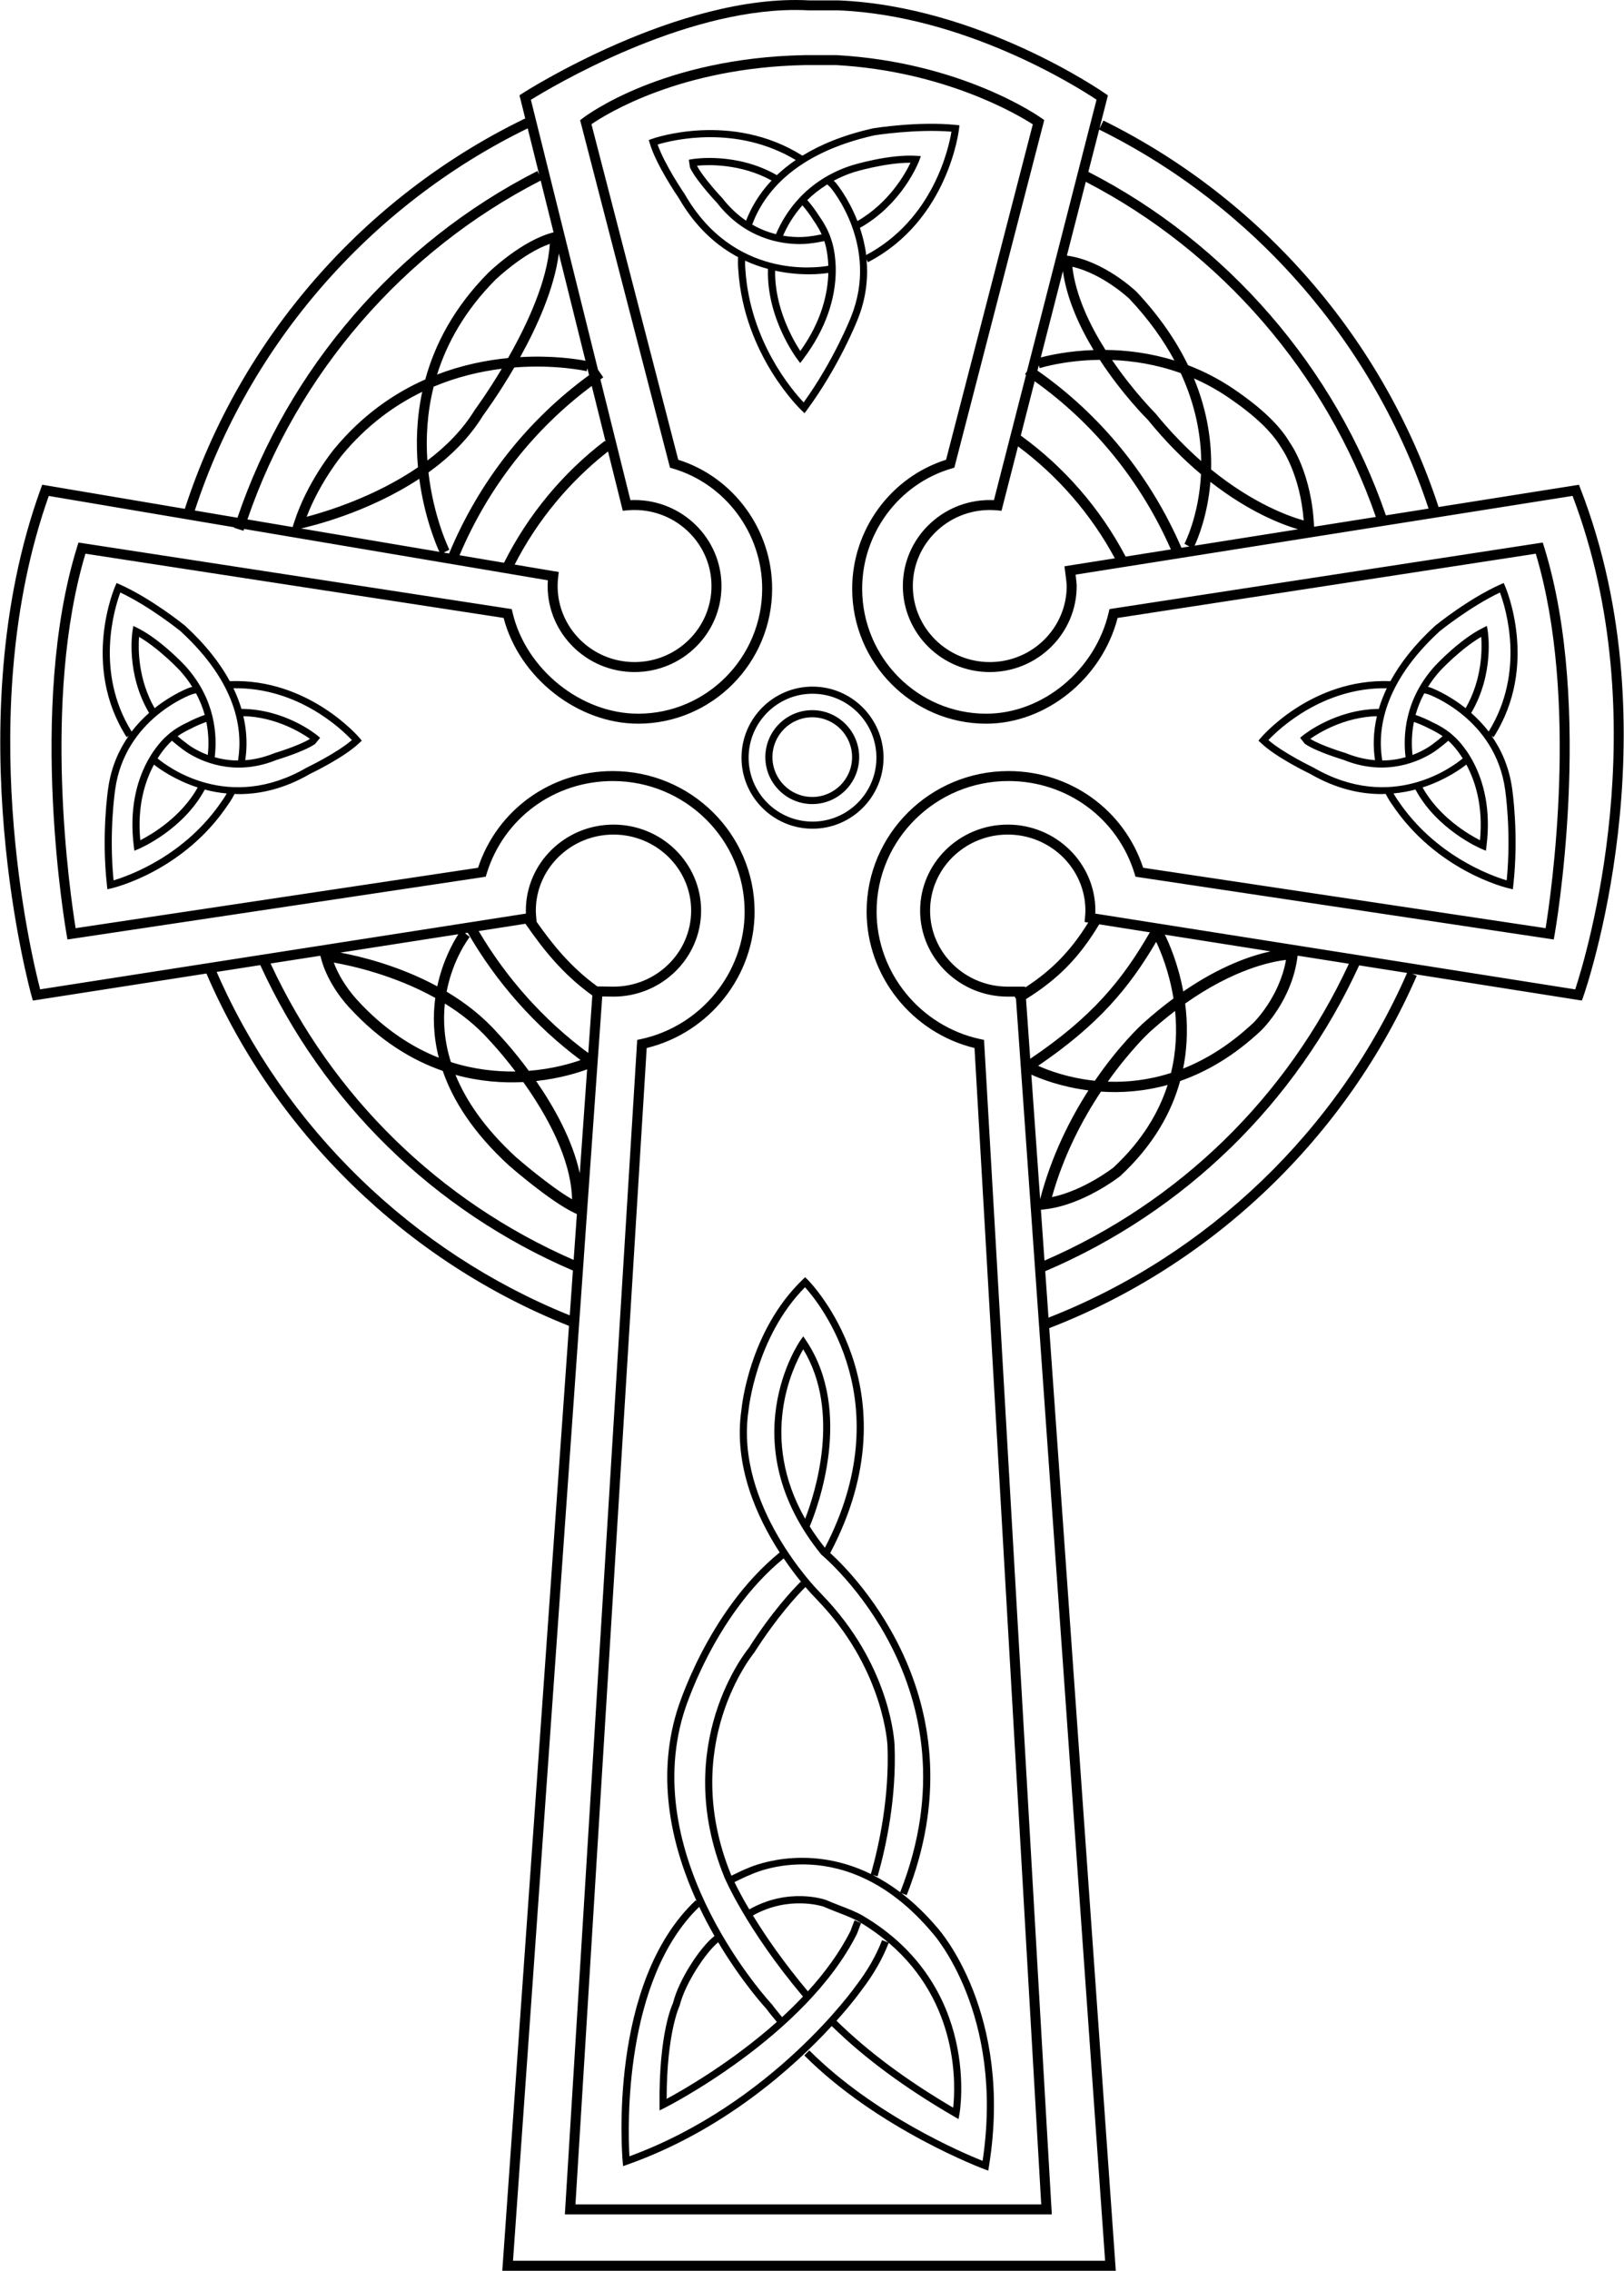 <?xml version="1.0" encoding="utf-8"?>
<!-- Generator: Adobe Illustrator 17.0.0, SVG Export Plug-In . SVG Version: 6.00 Build 0)  -->
<!DOCTYPE svg PUBLIC "-//W3C//DTD SVG 1.1//EN" "http://www.w3.org/Graphics/SVG/1.1/DTD/svg11.dtd">
<svg version="1.1" id="Layer_1" xmlns="http://www.w3.org/2000/svg" xmlns:xlink="http://www.w3.org/1999/xlink" x="0px" y="0px"
	 width="155.25px" height="216.954px" viewBox="0 0 155.25 216.954" enable-background="new 0 0 155.25 216.954"
	 xml:space="preserve">
<path d="M76.637,39.218l0.278,0.26l0.227-0.307c3.099-4.2,4.814-8.564,4.83-8.603c0.845-2.076,1.025-4.029,0.868-5.771l0.133,0.256
	c7.707-3.99,8.7-12.656,8.709-12.743l0.036-0.339l-0.339-0.035c-3.565-0.365-7.704,0.291-7.898,0.322
	c-2.835,0.632-5.04,1.554-6.77,2.616c-6.826-4.297-14.313-1.633-14.388-1.604l-0.298,0.109l0.089,0.305
	c0.604,2.076,2.697,5.128,2.771,5.234c1.629,2.838,3.669,4.59,5.703,5.667l-0.032-0.002c-0.036,0.736,0.021,1.19,0.021,1.19
	C71.104,33.975,76.582,39.166,76.637,39.218z M83.609,12.926c0.041-0.006,3.952-0.625,7.348-0.346
	c-0.265,1.596-1.751,8.378-8.15,11.785c-0.117-0.942-0.338-1.806-0.601-2.592c4.077-2.29,5.606-6.262,5.669-6.431l0.161-0.43
	l-0.459-0.028c-2.598-0.161-5.983,0.863-6.13,0.908c-4.443,1.424-6.431,4.601-7.267,6.583c-0.711-0.179-1.484-0.464-2.272-0.918
	C73.011,18.485,75.943,14.636,83.609,12.926z M79.892,17.455l-0.136-0.133c-0.019-0.018-0.038-0.036-0.057-0.054
	c0.588-0.313,1.231-0.596,1.949-0.826c0.031-0.01,2.943-0.894,5.354-0.894c0.013,0,0.026,0,0.039,0
	c-0.51,1.072-2.062,3.836-5.071,5.57C81.099,18.883,79.926,17.493,79.892,17.455z M76.707,19.616c0.38,0.442,0.74,0.922,1.098,1.494
	c0.005,0.007,0.414,0.568,0.742,1.281c-0.359,0.071-0.718,0.142-1.111,0.183c-0.091,0.017-1.139,0.192-2.578-0.054
	C75.224,21.679,75.806,20.634,76.707,19.616z M69.058,18.939c-0.019-0.02-1.835-1.948-2.428-3.106
	c1.013-0.103,4.142-0.226,7.131,1.412c-1.213,1.29-1.972,2.627-2.44,3.84C70.548,20.556,69.777,19.866,69.058,18.939z
	 M65.461,18.556c-0.021-0.029-1.909-2.782-2.594-4.748c1.426-0.431,7.509-1.933,13.202,1.48c-0.68,0.464-1.279,0.949-1.802,1.447
	c-3.868-2.213-7.918-1.561-8.091-1.531l-0.327,0.056l0.103,0.694l0.029,0.098c0.597,1.243,2.503,3.268,2.563,3.328
	c2.677,3.454,6.15,3.94,7.893,3.94c0.676,0,1.091-0.073,1.098-0.075c0.432-0.045,0.852-0.124,1.265-0.21
	c0.005,0.016,0.011,0.031,0.016,0.046c0.008,0.021,0.319,0.892,0.369,2.313C77.999,25.605,70.114,26.66,65.461,18.556z
	 M79.186,26.08c-0.051,1.912-0.608,4.564-2.679,7.457c-0.687-1.048-2.47-4.137-2.406-7.676c1.206,0.262,2.311,0.347,3.198,0.347
	C78.176,26.208,78.836,26.132,79.186,26.08z M71.229,24.905c0.744,0.344,1.478,0.597,2.188,0.789
	c-0.154,4.653,2.689,8.474,2.81,8.635l0.271,0.358l0.271-0.358c4.642-6.133,2.763-11.272,2.688-11.464
	c-0.328-1.095-1.074-2.115-1.091-2.136c-0.378-0.605-0.771-1.13-1.19-1.612c0.535-0.531,1.169-1.039,1.908-1.496
	c0.064,0.062,0.13,0.122,0.194,0.185l0.119,0.116c0.048,0.055,4.72,5.57,1.942,12.395c-0.017,0.042-1.614,4.104-4.511,8.13
	c-1.094-1.15-5.132-5.841-5.576-12.736C71.254,25.706,71.221,25.399,71.229,24.905z M21.968,65.079
	c-0.908-1.672-2.267-3.453-4.273-5.294c-0.128-0.104-3.178-2.574-6.236-3.945l-0.311-0.139l-0.139,0.311
	c-0.033,0.075-3.289,7.569,1.097,14.417l0.197-0.126c-0.928,1.332-1.683,2.986-1.966,5.043c-0.007,0.043-0.66,4.384-0.113,9.239
	l0.042,0.379l0.372-0.086c0.282-0.064,6.944-1.66,11.196-8.046c0.011-0.015,0.272-0.357,0.588-0.975
	c0.139,0.005,0.274,0.015,0.416,0.015c2.038,0,4.345-0.506,6.797-1.93c0.132-0.063,3.258-1.559,4.721-2.963l0.229-0.22l-0.203-0.243
	C34.332,70.459,29.531,64.793,21.968,65.079z M11.503,56.609c2.871,1.361,5.732,3.679,5.747,3.689
	c5.406,4.963,5.989,9.44,5.503,12.364c-0.833-0.003-1.578-0.13-2.228-0.314c0.248-2.003,0.115-5.504-2.82-8.735
	c-0.095-0.103-2.352-2.513-4.546-3.606l-0.412-0.205l-0.075,0.454c-0.028,0.166-0.643,4.095,1.579,7.858
	c-0.57,0.505-1.141,1.09-1.668,1.783C9.043,64.196,10.962,58.063,11.503,56.609z M23.264,68.423
	c3.104,0.069,5.571,1.598,6.371,2.169c-1.035,0.654-3.362,1.353-3.416,1.371c-0.992,0.405-1.919,0.603-2.775,0.67
	C23.627,71.441,23.636,70.017,23.264,68.423z M19.864,72.132c-1.264-0.475-2.026-1.102-2.101-1.166
	c-0.281-0.205-0.539-0.416-0.783-0.629c0.588-0.412,1.182-0.676,1.208-0.688c0.526-0.282,1.032-0.498,1.538-0.676
	C19.972,70.194,19.958,71.291,19.864,72.132z M14.782,67.663c-1.592-2.772-1.576-5.686-1.491-6.813
	c1.949,1.125,3.895,3.203,3.913,3.223c0.466,0.513,0.85,1.034,1.176,1.554c-0.016,0.004-0.032,0.007-0.048,0.012l-0.193,0.051
	C18.107,65.7,16.524,66.273,14.782,67.663z M21.28,76.436c-3.548,5.326-8.964,7.242-10.423,7.677
	c-0.459-4.6,0.145-8.623,0.152-8.669c0.938-6.811,7.289-9.09,7.326-9.104l0.17-0.043c0.078-0.02,0.156-0.038,0.234-0.057
	c0.377,0.703,0.649,1.398,0.832,2.067c-0.562,0.193-1.119,0.431-1.679,0.732c-0.046,0.02-1.131,0.499-1.893,1.218
	c-0.168,0.137-4.104,3.429-3.209,10.579l0.056,0.446l0.414-0.175c0.174-0.074,4.256-1.837,6.315-5.669
	c0.651,0.173,1.353,0.303,2.098,0.374C21.457,76.196,21.293,76.419,21.28,76.436z M14.719,73.052c0.538,0.425,2.03,1.49,4.18,2.185
	c-1.586,2.844-4.421,4.5-5.487,5.042C13.097,77.007,13.873,74.619,14.719,73.052z M29.317,73.341
	c-7.478,4.341-13.335-0.113-14.253-0.88c0.695-1.104,1.341-1.661,1.378-1.692c0.284,0.253,0.585,0.502,0.9,0.73
	c0.029,0.024,2.192,1.839,5.482,1.839c1.095,0,2.314-0.201,3.621-0.735c0.105-0.032,2.599-0.781,3.667-1.512l0.492-0.601
	l-0.254-0.212c-0.126-0.105-3.092-2.526-7.269-2.548c-0.188-0.635-0.441-1.294-0.766-1.973c6.163-0.101,10.344,3.916,11.323,4.953
	C32.164,71.977,29.37,73.315,29.317,73.341z M79.366,148.38c8.281-15.672-2.056-26.02-2.162-26.123l-0.236-0.23l-0.237,0.229
	c-5.118,4.933-5.827,12.167-5.853,12.453c-0.786,5.319,1.51,10.293,3.657,13.617c-6.978,5.674-9.805,15.093-9.831,15.185
	c-2.007,6.595-0.423,13.059,1.904,18.157l-0.101-0.107c-8.385,7.888-7.043,24.268-6.981,24.961l0.039,0.437l0.413-0.146
	c9.268-3.276,15.981-9.385,19.531-13.24c3.128,3.059,6.959,5.894,11.707,8.648l0.416,0.241l0.089-0.473
	c0.023-0.121,2.148-12.236-9.233-18.953c-0.595-0.35-1.416-0.668-2.21-0.976c-0.45-0.175-0.896-0.347-1.309-0.529
	c-0.147-0.053-3.579-1.231-7.341,0.899c-0.678-1.146-1.136-2.031-1.416-2.606l0.131-0.064c0.429-0.211,1.017-0.498,1.373-0.63
	c0.369-0.18,9.171-4.295,17.451,5.588c0.069,0.076,6.88,7.687,4.766,21.739c-1.904-0.762-10.394-4.379-16.565-10.555l-0.48,0.48
	c7.059,7.064,17.098,10.827,17.198,10.864l0.388,0.143l0.066-0.407c2.366-14.643-4.799-22.645-4.861-22.713
	c-1.163-1.388-2.342-2.499-3.512-3.397l0.509,0.201C93.905,162.769,81.684,150.484,79.366,148.38z M91.12,201.375
	c-4.506-2.65-8.16-5.376-11.153-8.307c1.575-1.757,2.41-2.939,2.433-2.972c1.118-1.462,1.979-2.967,2.557-4.474
	C91.721,191.375,91.345,199.34,91.12,201.375z M78.718,182.161c0.398,0.178,0.854,0.354,1.315,0.533
	c0.769,0.298,1.563,0.605,2.109,0.927c1.045,0.616,1.965,1.282,2.786,1.978l-0.603-0.232c-0.556,1.45-1.386,2.902-2.477,4.328
	c-0.079,0.114-7.994,11.317-21.676,16.323c-0.153-2.682-0.585-16.832,6.672-23.833c0.469,0.988,0.962,1.92,1.46,2.788
	c-1.328,1.002-3.419,4.165-3.969,6.413c-0.056,0.111-1.355,2.81-1.286,9.709l0.005,0.543l0.487-0.243
	c0.134-0.066,13.475-6.816,18.395-16.654c0-0.001,0.297-0.817,0.38-1.003l-0.623-0.274c-0.083,0.189-0.383,1.009-0.381,1.01
	c-1.041,2.079-2.477,4.017-4.083,5.783c-2.369-2.827-4.08-5.329-5.251-7.246C75.464,181.055,78.708,182.159,78.718,182.161z
	 M73.294,191.96c0.121,0.189,0.422,0.554,0.712,0.906c0.092,0.112,0.178,0.216,0.257,0.314c-4.372,3.895-9.039,6.547-10.533,7.351
	c0.006-6.294,1.206-8.818,1.243-8.91c0.549-2.208,2.578-5.168,3.684-6.051C70.974,189.467,73.255,191.922,73.294,191.96z
	 M76.761,190.756c-0.647,0.684-1.314,1.341-1.995,1.966c-0.075-0.092-0.152-0.186-0.236-0.289c-0.265-0.321-0.564-0.685-0.703-0.891
	c-0.128-0.136-12.766-13.721-8.471-27.838c0.027-0.093,2.781-9.265,9.56-14.811c0.658,0.97,1.273,1.768,1.768,2.364l-0.139-0.14
	c-0.759,0.753-2.765,2.886-4.987,6.371c-0.076,0.089-7.488,9.104-2.318,21.851C69.26,179.389,71.295,184.25,76.761,190.756z
	 M71.452,178.505c-0.357,0.13-0.964,0.427-1.406,0.644l-0.121,0.059c-0.031-0.07-0.053-0.12-0.054-0.124
	c-5.011-12.353,2.136-21.069,2.234-21.192c2.189-3.426,4.13-5.502,4.891-6.26c0.455,0.529,0.748,0.828,0.762,0.841l0.912,0.974
	c5.846,6.408,6.167,13.258,6.17,13.327c0.189,4.842-0.755,9.342-1.584,12.276C76.907,175.932,71.498,178.48,71.452,178.505z
	 M86.056,180.789c-0.886-0.669-1.765-1.214-2.629-1.651l0.471,0.133c0.846-2.981,1.813-7.575,1.62-12.526
	c-0.011-0.289-0.325-7.157-6.351-13.763l-0.923-0.984c-0.08-0.081-8.028-8.15-6.691-17.211c0.006-0.07,0.689-7.045,5.405-11.802
	c1.452,1.608,9.088,11.076,1.901,24.892c-0.544-0.684-1.03-1.364-1.451-2.036c0.746-1.787,4.205-10.977-0.344-17.755l-0.274-0.409
	l-0.285,0.401c-0.068,0.097-6.702,9.705,2.01,20.453C78.669,148.657,93.774,161.186,86.056,180.789z M76.97,145.11
	c-4.435-7.794-1.195-14.458-0.184-16.196C80.427,134.902,77.91,142.686,76.97,145.11z M151.082,46.675l-0.139-0.358l-13.42,2.125
	c-5.241-16.006-16.894-29.453-32.037-36.924l-0.391,0.793l0.737-2.875l0.082-0.318l-0.27-0.189
	c-0.118-0.083-11.979-8.349-25.517-8.893h-2.783c-12.483-0.681-27.256,8.79-27.398,8.882l-0.285,0.185l0.55,2.211
	c-15.42,7.462-27.266,21.033-32.542,37.301L4.036,46.312L3.9,46.686c-8.135,22.413-0.946,48.249-0.873,48.508l0.115,0.405
	l16.591-2.586c6.588,15.273,19.201,27.528,34.661,33.665l-6.377,90.277h58.65l-6.364-90.06
	c15.638-6.034,28.438-18.293,35.136-33.668L135,93.036l16.223,2.56l0.133-0.371C151.448,94.975,160.185,70.111,151.082,46.675z
	 M136.567,48.593l-4.079,0.646c-4.831-14.073-15.169-26.019-28.439-32.817l-0.015,0.03l1.044-4.073
	C119.939,19.717,131.384,32.899,136.567,48.593z M101.819,54.568c0.061,0.439,0.155,1.215,0.155,1.423
	c0,4.006-3.3,7.266-7.356,7.266c-4.055,0-7.354-3.26-7.354-7.266c0-4.004,3.3-7.263,7.354-7.263c0.243,0,0.481,0.012,0.719,0.034
	l0.405,0.038l1.577-6.152c3.817,2.831,7.001,6.508,9.257,10.695l-4.819,0.763L101.819,54.568z M107.607,53.179
	c-2.394-4.557-5.855-8.548-10.024-11.563l1.33-5.19c5.677,4.053,10.157,9.571,13.021,16.067L107.607,53.179z M101.61,25.906
	c0.376,2.656,1.57,5.281,2.936,7.539c-2.439,0.084-4.276,0.503-5.05,0.709L101.61,25.906z M114.136,36.154
	c1.099,0.481,2.205,1.081,3.298,1.825c2.508,1.706,4.159,3.274,5.076,4.836c0.019,0.026,1.783,2.502,2.12,6.912
	c-1.342-0.375-4.797-1.582-8.852-4.875C115.844,42.346,115.467,39.368,114.136,36.154z M114.834,44.055
	c-1.426-1.249-2.91-2.756-4.39-4.575c-0.039-0.039-2.107-2.107-4.133-5.083c1.98,0.076,4.237,0.415,6.565,1.254
	C114.304,38.731,114.8,41.604,114.834,44.055z M105.678,33.432c-1.494-2.363-2.84-5.169-3.167-7.946
	c2.921,0.671,5.438,3.045,5.448,3.054c1.884,2.002,3.286,3.988,4.314,5.906C109.91,33.713,107.644,33.453,105.678,33.432z
	 M112.942,52.334c-2.982-6.879-7.728-12.705-13.766-16.93l0.127-0.496l0.088,0.266c0.047-0.015,2.371-0.756,5.744-0.794
	c2.138,3.276,4.449,5.587,4.604,5.739c1.719,2.113,3.438,3.816,5.072,5.188c-0.2,3.998-1.554,6.596-1.583,6.65l0.475,0.257
	L112.942,52.334z M115.714,46.039c3.705,2.896,6.855,4.083,8.378,4.53l-9.892,1.567C114.534,51.413,115.448,49.204,115.714,46.039z
	 M125.622,50.326v-0.004c-0.219-5.116-2.255-7.952-2.315-8.029c-0.963-1.646-2.708-3.315-5.335-5.103
	c-1.459-0.993-2.941-1.742-4.4-2.298c-1.1-2.269-2.688-4.637-4.935-7.025c-0.125-0.12-3.115-2.943-6.589-3.438l-0.057-0.008
	l1.807-7.05c12.913,6.677,22.979,18.313,27.731,32.019L125.622,50.326z M50.447,12.263l1.094,4.4l-0.165-0.324
	C37.924,23.18,27.531,35.22,22.701,49.465l-4.079-0.689C23.819,32.877,35.391,19.609,50.447,12.263z M49.2,53.941
	c2.148-4.191,5.219-7.911,8.926-10.807l1.311,5.268l0.1,0.397l0.407-0.038c0.237-0.022,0.473-0.034,0.717-0.034
	c4.057,0,7.356,3.258,7.356,7.263c0,4.006-3.3,7.266-7.356,7.266s-7.354-3.26-7.354-7.266c0-0.298,0.019-0.594,0.055-0.886
	l0.055-0.452L49.2,53.941z M57.82,42.12c-4.037,3.078-7.362,7.104-9.638,11.649l-4.252-0.718
	c2.742-6.485,7.083-12.033,12.641-16.174l1.331,5.349L57.82,42.12z M42.932,52.882l-0.516-0.087l0.542-0.274
	c-0.033-0.064-1.504-3.054-1.999-7.381c2.016-1.452,3.883-3.25,5.229-5.457c0.127-0.171,1.472-1.992,2.977-4.573
	c3.981-0.315,6.853,0.34,6.916,0.354l0.068-0.282l0.165,0.662C50.395,40.159,45.79,46.015,42.932,52.882z M39.958,44.646
	c-4.111,2.815-8.774,4.237-10.643,4.729c1.254-3.301,3.384-5.889,3.407-5.917c2.352-2.832,4.999-4.745,7.643-6.022
	C39.809,40.016,39.759,42.476,39.958,44.646z M40.082,45.744c0.481,3.603,1.577,6.227,1.919,6.98L28.778,50.49
	C29.63,50.304,35.131,49.01,40.082,45.744z M47.969,35.231c-1.375,2.297-2.532,3.866-2.571,3.918
	c-1.171,1.919-2.78,3.524-4.543,4.853c-0.146-2.141-0.03-4.549,0.602-7.058C43.721,35.993,45.956,35.481,47.969,35.231z
	 M41.783,35.786c0.939-2.996,2.651-6.098,5.553-9.031c0.028-0.027,2.645-2.555,5.224-3.455c-0.221,3.544-2.179,7.729-3.992,10.909
	C46.497,34.412,44.167,34.873,41.783,35.786z M49.728,34.12c1.621-2.923,3.268-6.576,3.693-9.899l2.549,10.248
	C55.138,34.309,52.799,33.942,49.728,34.12z M46.664,26.078c-3.27,3.306-5.09,6.817-6.009,10.174
	c-2.985,1.322-6.006,3.395-8.666,6.597c-0.106,0.128-2.629,3.189-3.869,7.053l-0.146,0.454l-4.32-0.73
	c4.757-13.904,14.907-25.655,28.034-32.373l1.231,4.947C49.913,22.938,46.801,25.944,46.664,26.078z M20.712,92.86l4.171-0.65
	c6.016,13.13,16.598,23.476,29.886,29.183l-0.302,4.279C39.444,119.622,27.186,107.703,20.712,92.86z M51.259,87.626
	c-0.018-0.205-0.036-0.413-0.036-0.622c0-4.006,3.331-7.266,7.425-7.266s7.424,3.26,7.424,7.266c0,4.005-3.33,7.263-7.417,7.263
	l-1.552-0.022c-2.551-1.846-4.295-4.026-5.805-6.174l0,0L51.259,87.626z M55.425,112.1c-0.7-3.214-2.482-6.374-4.173-8.814
	c2.365-0.257,4.126-0.838,4.875-1.12L55.425,112.1z M50.023,103.384c2.139,2.992,4.578,7.252,4.664,11.201
	c-2.214-1.286-5.314-3.991-5.342-4.014c-3.001-2.751-4.799-5.418-5.802-7.876C45.889,103.342,48.109,103.482,50.023,103.384z
	 M43.103,101.473c-0.646-2.061-0.75-3.951-0.576-5.591c1.552,0.958,3.042,2.13,4.303,3.562c0.03,0.031,1.104,1.161,2.447,2.929
	C47.441,102.398,45.316,102.183,43.103,101.473z M50.232,88.259c1.64,2.364,3.52,4.798,6.393,6.85l-0.388,5.497
	c-4.206-3.106-7.797-7.099-10.474-11.65L50.232,88.259z M44.718,89.118c2.731,4.749,6.435,8.92,10.784,12.164
	c-0.862,0.308-2.626,0.844-4.948,1.029c-1.524-2.07-2.826-3.439-2.956-3.573c-1.44-1.637-3.146-2.947-4.902-3.992
	c0.593-3.083,2.072-5.049,2.21-5.228l-0.46-0.358L44.718,89.118z M41.801,94.239c-3.645-1.974-7.344-2.864-9.256-3.224l11.273-1.757
	C43.341,89.995,42.326,91.766,41.801,94.239z M41.947,101.06c-2.574-1.018-5.25-2.734-7.791-5.51
	c-0.017-0.018-1.512-1.576-2.246-3.584c1.692,0.3,5.788,1.198,9.7,3.378C41.383,97.022,41.409,98.956,41.947,101.06z M30.629,91.314
	l0.031,0.13c0.642,2.648,2.661,4.747,2.736,4.823c2.909,3.178,5.993,5.03,8.929,6.05c0.973,2.814,2.893,5.888,6.324,9.033
	c0.162,0.142,4.005,3.493,6.322,4.564l0.178,0.082l-0.31,4.381c-12.843-5.604-23.086-15.624-28.975-28.322L30.629,91.314z
	 M98,94.266h-1.662c-4.094,0-7.424-3.258-7.424-7.263c0-4.006,3.33-7.266,7.424-7.266s7.424,3.26,7.424,7.266
	c0,0.216-0.02,0.431-0.038,0.644l-0.04,0.444l0.348,0.055c-1.651,2.668-3.441,4.525-6.026,6.202L98,94.266z M105.08,88.312
	l4.845,0.765c-2.624,4.539-5.482,8.065-11.438,12.083l-0.403-5.706C101.158,93.544,103.195,91.461,105.08,88.312z M113.298,95.883
	c4.67-3.301,8.271-4.015,9.639-4.169c-0.615,3.534-3.061,5.952-3.081,5.973c-2.276,2.146-4.564,3.541-6.754,4.41
	C113.554,99.865,113.537,97.745,113.298,95.883z M113.117,94.73c-0.495-2.683-1.38-4.659-1.761-5.428l10.105,1.595
	C119.621,91.293,116.692,92.275,113.117,94.73z M110.528,89.988c0.423,0.889,1.242,2.844,1.654,5.407
	c-0.962,0.71-1.966,1.525-3.002,2.461c-0.157,0.145-2.228,2.062-4.515,5.402c-2.551-0.266-4.485-1.005-5.423-1.428
	C105.029,97.89,107.931,94.397,110.528,89.988z M105.252,104.295c1.897,0.131,4.065-0.001,6.371-0.638
	c-0.841,2.617-2.432,5.335-5.195,7.903c-0.03,0.023-2.825,2.187-5.867,2.816C101.687,110.335,103.513,106.909,105.252,104.295z
	 M105.903,103.345c2.117-2.987,3.945-4.685,3.98-4.716c0.841-0.761,1.66-1.438,2.453-2.041c0.177,1.793,0.122,3.813-0.392,5.924
	C109.769,103.212,107.711,103.412,105.903,103.345z M104.054,104.178c-1.748,2.715-3.529,6.23-4.62,10.386l-0.84-11.889
	C99.449,103.063,101.416,103.842,104.054,104.178z M99.908,115.539c3.614-0.409,7.02-3.044,7.196-3.185
	c3.176-2.95,4.891-6.086,5.714-9.07c2.514-0.877,5.155-2.388,7.759-4.842c0.123-0.119,2.982-2.939,3.471-7.137l4.902,0.774
	c-5.912,12.733-16.202,22.774-29.101,28.362l-0.343-4.857L99.908,115.539z M100.234,125.892l-0.314-4.445l0.003,0.008
	c13.342-5.69,23.969-16.056,30.008-29.221l4.582,0.723C127.944,107.957,115.472,119.927,100.234,125.892z M150.587,94.529
	l-45.88-7.241c0.005-0.095,0.008-0.189,0.008-0.284c0-4.532-3.758-8.219-8.377-8.219s-8.377,3.687-8.377,8.219
	c0,4.53,3.758,8.216,8.377,8.216H97l0.126,0.216l8.519,120.565H49.042l8.531-120.796l1.074,0.015c4.619,0,8.377-3.686,8.377-8.216
	c0-4.532-3.758-8.219-8.377-8.219c-4.62,0-8.378,3.687-8.378,8.219c0,0.094,0.003,0.188,0.008,0.283l-46.44,7.238
	c-0.869-3.346-6.445-26.642,0.826-47.141l17.721,2.994c-0.005,0.015-0.011,0.029-0.015,0.044l0.908,0.29
	c0.019-0.058,0.041-0.115,0.06-0.173l29.034,4.905c-0.012,0.182-0.018,0.363-0.018,0.547c0,4.532,3.727,8.219,8.308,8.219
	c4.582,0,8.31-3.687,8.31-8.219c0-4.53-3.728-8.216-8.31-8.216c-0.134,0-0.265,0.003-0.395,0.009l-2.868-11.527
	c0.093-0.065,0.179-0.139,0.272-0.203l-0.503-0.727l-6.415-25.79c2.021-1.252,14.32-8.583,25.268-8.583
	c0.427,0,0.853,0.011,1.3,0.034h2.789c12.112,0.487,22.893,7.322,24.717,8.536l-6.657,25.97l-0.177,0.264
	c0.032,0.021,0.061,0.046,0.092,0.067l-3.066,11.96c-0.132-0.006-0.266-0.009-0.399-0.009c-4.581,0-8.308,3.686-8.308,8.216
	c0,4.532,3.727,8.219,8.308,8.219c4.582,0,8.31-3.687,8.31-8.219c0-0.211-0.057-0.711-0.104-1.089l47.507-7.523
	C158.483,68.812,151.625,91.373,150.587,94.529z M147.483,51.835l-41.101,6.31l-0.319,0.05l-0.073,0.314
	c-1.281,5.518-6.315,9.68-11.71,9.68c-6.54,0-11.86-5.36-11.86-11.949c0-5.29,3.517-10.01,8.551-11.479l0.26-0.076l8.595-33.212
	l-0.268-0.19c-0.306-0.217-7.633-5.338-19.564-6.016h-3.091c-13.583,0.27-20.891,5.792-21.195,6.027l-0.249,0.192l8.524,32.937
	l0.068,0.262l0.26,0.076c5.034,1.469,8.551,6.189,8.551,11.479c0,6.589-5.32,11.949-11.859,11.949
	c-5.474,0-10.748-4.252-12.007-9.68l-0.073-0.314l-41.421-6.36L7.38,52.227c-4.823,15.461-1.049,36.865-1.011,37.08l0.082,0.455
	l39.983-5.998l0.088-0.287c1.62-5.296,6.466-8.854,12.058-8.854c6.95,0,12.605,5.595,12.605,12.472
	c0,5.825-4.171,10.949-9.917,12.186l-0.354,0.076l-6.915,112.211h46.55l-6.457-111.85l-0.021-0.362l-0.354-0.076
	C87.97,98.045,83.8,92.92,83.8,87.094c0-6.877,5.655-12.472,12.605-12.472c5.593,0,10.438,3.558,12.058,8.854l0.088,0.287
	l39.983,5.998l0.082-0.455c0.039-0.215,3.813-21.618-1.011-37.08L147.483,51.835z M147.755,88.68l-38.472-5.771
	c-1.827-5.539-6.965-9.239-12.878-9.239c-7.477,0-13.559,6.022-13.559,13.425c0,6.151,4.316,11.575,10.315,13.036l6.377,110.483
	H55.012l6.81-110.483c5.999-1.46,10.315-6.885,10.315-13.036c0-7.402-6.082-13.425-13.559-13.425c-5.912,0-11.049,3.7-12.878,9.239
	L7.23,88.68c-0.51-3.143-3.255-21.82,0.939-35.778l39.975,6.137c1.483,5.69,7.066,10.103,12.858,10.103
	c7.065,0,12.812-5.788,12.812-12.902c0-5.619-3.677-10.644-8.976-12.315l-8.297-32.056c1.394-0.958,8.5-5.413,20.37-5.649h3.054
	c10.37,0.59,17.342,4.741,18.769,5.661l-8.292,32.045c-5.299,1.671-8.976,6.696-8.976,12.315c0,7.114,5.748,12.902,12.813,12.902
	c5.723,0,11.067-4.32,12.562-10.103l39.974-6.137C151.008,66.855,148.264,85.537,147.755,88.68z M143.885,56.011l-0.139-0.311
	l-0.311,0.139c-3.058,1.371-6.109,3.841-6.253,3.959c-1.999,1.835-3.354,3.611-4.26,5.281c-7.58-0.289-12.362,5.381-12.41,5.437
	l-0.204,0.243l0.229,0.22c1.464,1.404,4.59,2.9,4.697,2.95c2.465,1.431,4.78,1.938,6.824,1.938c0.141,0,0.276-0.01,0.415-0.015
	l-0.005,0.003c0.317,0.616,0.575,0.959,0.576,0.959c4.269,6.404,10.928,8,11.209,8.064l0.371,0.086l0.043-0.379
	c0.548-4.855-0.104-9.195-0.109-9.234c-0.284-2.058-1.039-3.714-1.968-5.047l0.195,0.125
	C147.173,63.581,143.919,56.087,143.885,56.011z M125.553,73.329c-0.03-0.015-2.822-1.351-4.299-2.619
	c0.978-1.038,5.198-5.052,11.321-4.952c-0.325,0.679-0.578,1.339-0.766,1.974c-4.139,0.039-7.139,2.443-7.267,2.547l-0.254,0.212
	l0.417,0.53l0.075,0.07c1.066,0.73,3.563,1.479,3.637,1.5c1.32,0.54,2.551,0.742,3.653,0.742c3.293,0,5.447-1.805,5.46-1.817
	c0.33-0.24,0.634-0.492,0.919-0.746c0.005,0.004,0.01,0.008,0.015,0.013c0.016,0.013,0.668,0.564,1.369,1.676
	C138.929,73.216,133.065,77.689,125.553,73.329z M131.448,72.629c-0.864-0.069-1.801-0.268-2.803-0.678
	c-0.023-0.007-2.353-0.705-3.386-1.359c0.798-0.571,3.263-2.082,6.369-2.167C131.257,70.016,131.266,71.438,131.448,72.629z
	 M135.168,68.973c0.506,0.179,1.013,0.396,1.561,0.688c0.007,0.004,0.59,0.261,1.183,0.677c-0.246,0.215-0.507,0.43-0.801,0.645
	c-0.065,0.056-0.82,0.678-2.08,1.149C134.938,71.29,134.923,70.194,135.168,68.973z M141.483,80.28
	c-1.066-0.543-3.904-2.2-5.49-5.045c2.156-0.695,3.651-1.763,4.186-2.186C141.023,74.612,141.798,76.999,141.483,80.28z
	 M143.887,75.449c0.006,0.041,0.608,4.064,0.148,8.664c-1.459-0.436-6.875-2.353-10.436-7.693c-0.002-0.003-0.164-0.225-0.381-0.613
	c0.745-0.07,1.448-0.2,2.098-0.372c2.058,3.835,6.144,5.598,6.318,5.672l0.414,0.175l0.057-0.446
	c0.893-7.15-3.043-10.442-3.192-10.563c-0.781-0.734-1.867-1.214-1.889-1.222c-0.58-0.311-1.139-0.55-1.701-0.743
	c0.183-0.668,0.456-1.364,0.832-2.067c0.076,0.019,0.153,0.036,0.23,0.056l0.145,0.036
	C136.595,66.354,142.948,68.633,143.887,75.449z M136.726,65.681l-0.169-0.044c-0.015-0.004-0.029-0.007-0.044-0.011
	c0.326-0.519,0.709-1.039,1.174-1.551c0.021-0.022,1.966-2.102,3.915-3.227c0.087,1.125,0.107,4.036-1.492,6.815
	C138.364,66.272,136.772,65.696,136.726,65.681z M142.31,69.896c-0.526-0.692-1.097-1.276-1.667-1.78
	c2.224-3.764,1.605-7.694,1.577-7.86l-0.075-0.454l-0.411,0.205c-2.195,1.094-4.45,3.504-4.548,3.609
	c-2.93,3.227-3.063,6.727-2.816,8.731c-0.649,0.183-1.396,0.31-2.23,0.312c-0.487-2.922,0.099-7.398,5.488-12.346
	c0.029-0.024,2.892-2.341,5.764-3.703C143.934,58.061,145.855,64.189,142.31,69.896z M77.651,67.851
	c-2.475,0-4.487,2.013-4.487,4.487s2.013,4.486,4.487,4.486c2.473,0,4.484-2.013,4.484-4.486
	C82.135,69.864,80.124,67.851,77.651,67.851z M77.651,76.145c-2.1,0-3.808-1.708-3.808-3.807c0-2.1,1.708-3.808,3.808-3.808
	c2.098,0,3.805,1.708,3.805,3.808C81.456,74.437,79.749,76.145,77.651,76.145z M77.676,65.601c-3.744,0-6.79,3.046-6.79,6.789
	s3.046,6.788,6.79,6.788c3.742,0,6.787-3.045,6.787-6.788S81.419,65.601,77.676,65.601z M77.676,78.499
	c-3.369,0-6.11-2.74-6.11-6.108s2.741-6.109,6.11-6.109c3.367,0,6.107,2.741,6.107,6.109S81.044,78.499,77.676,78.499z"/>
</svg>
